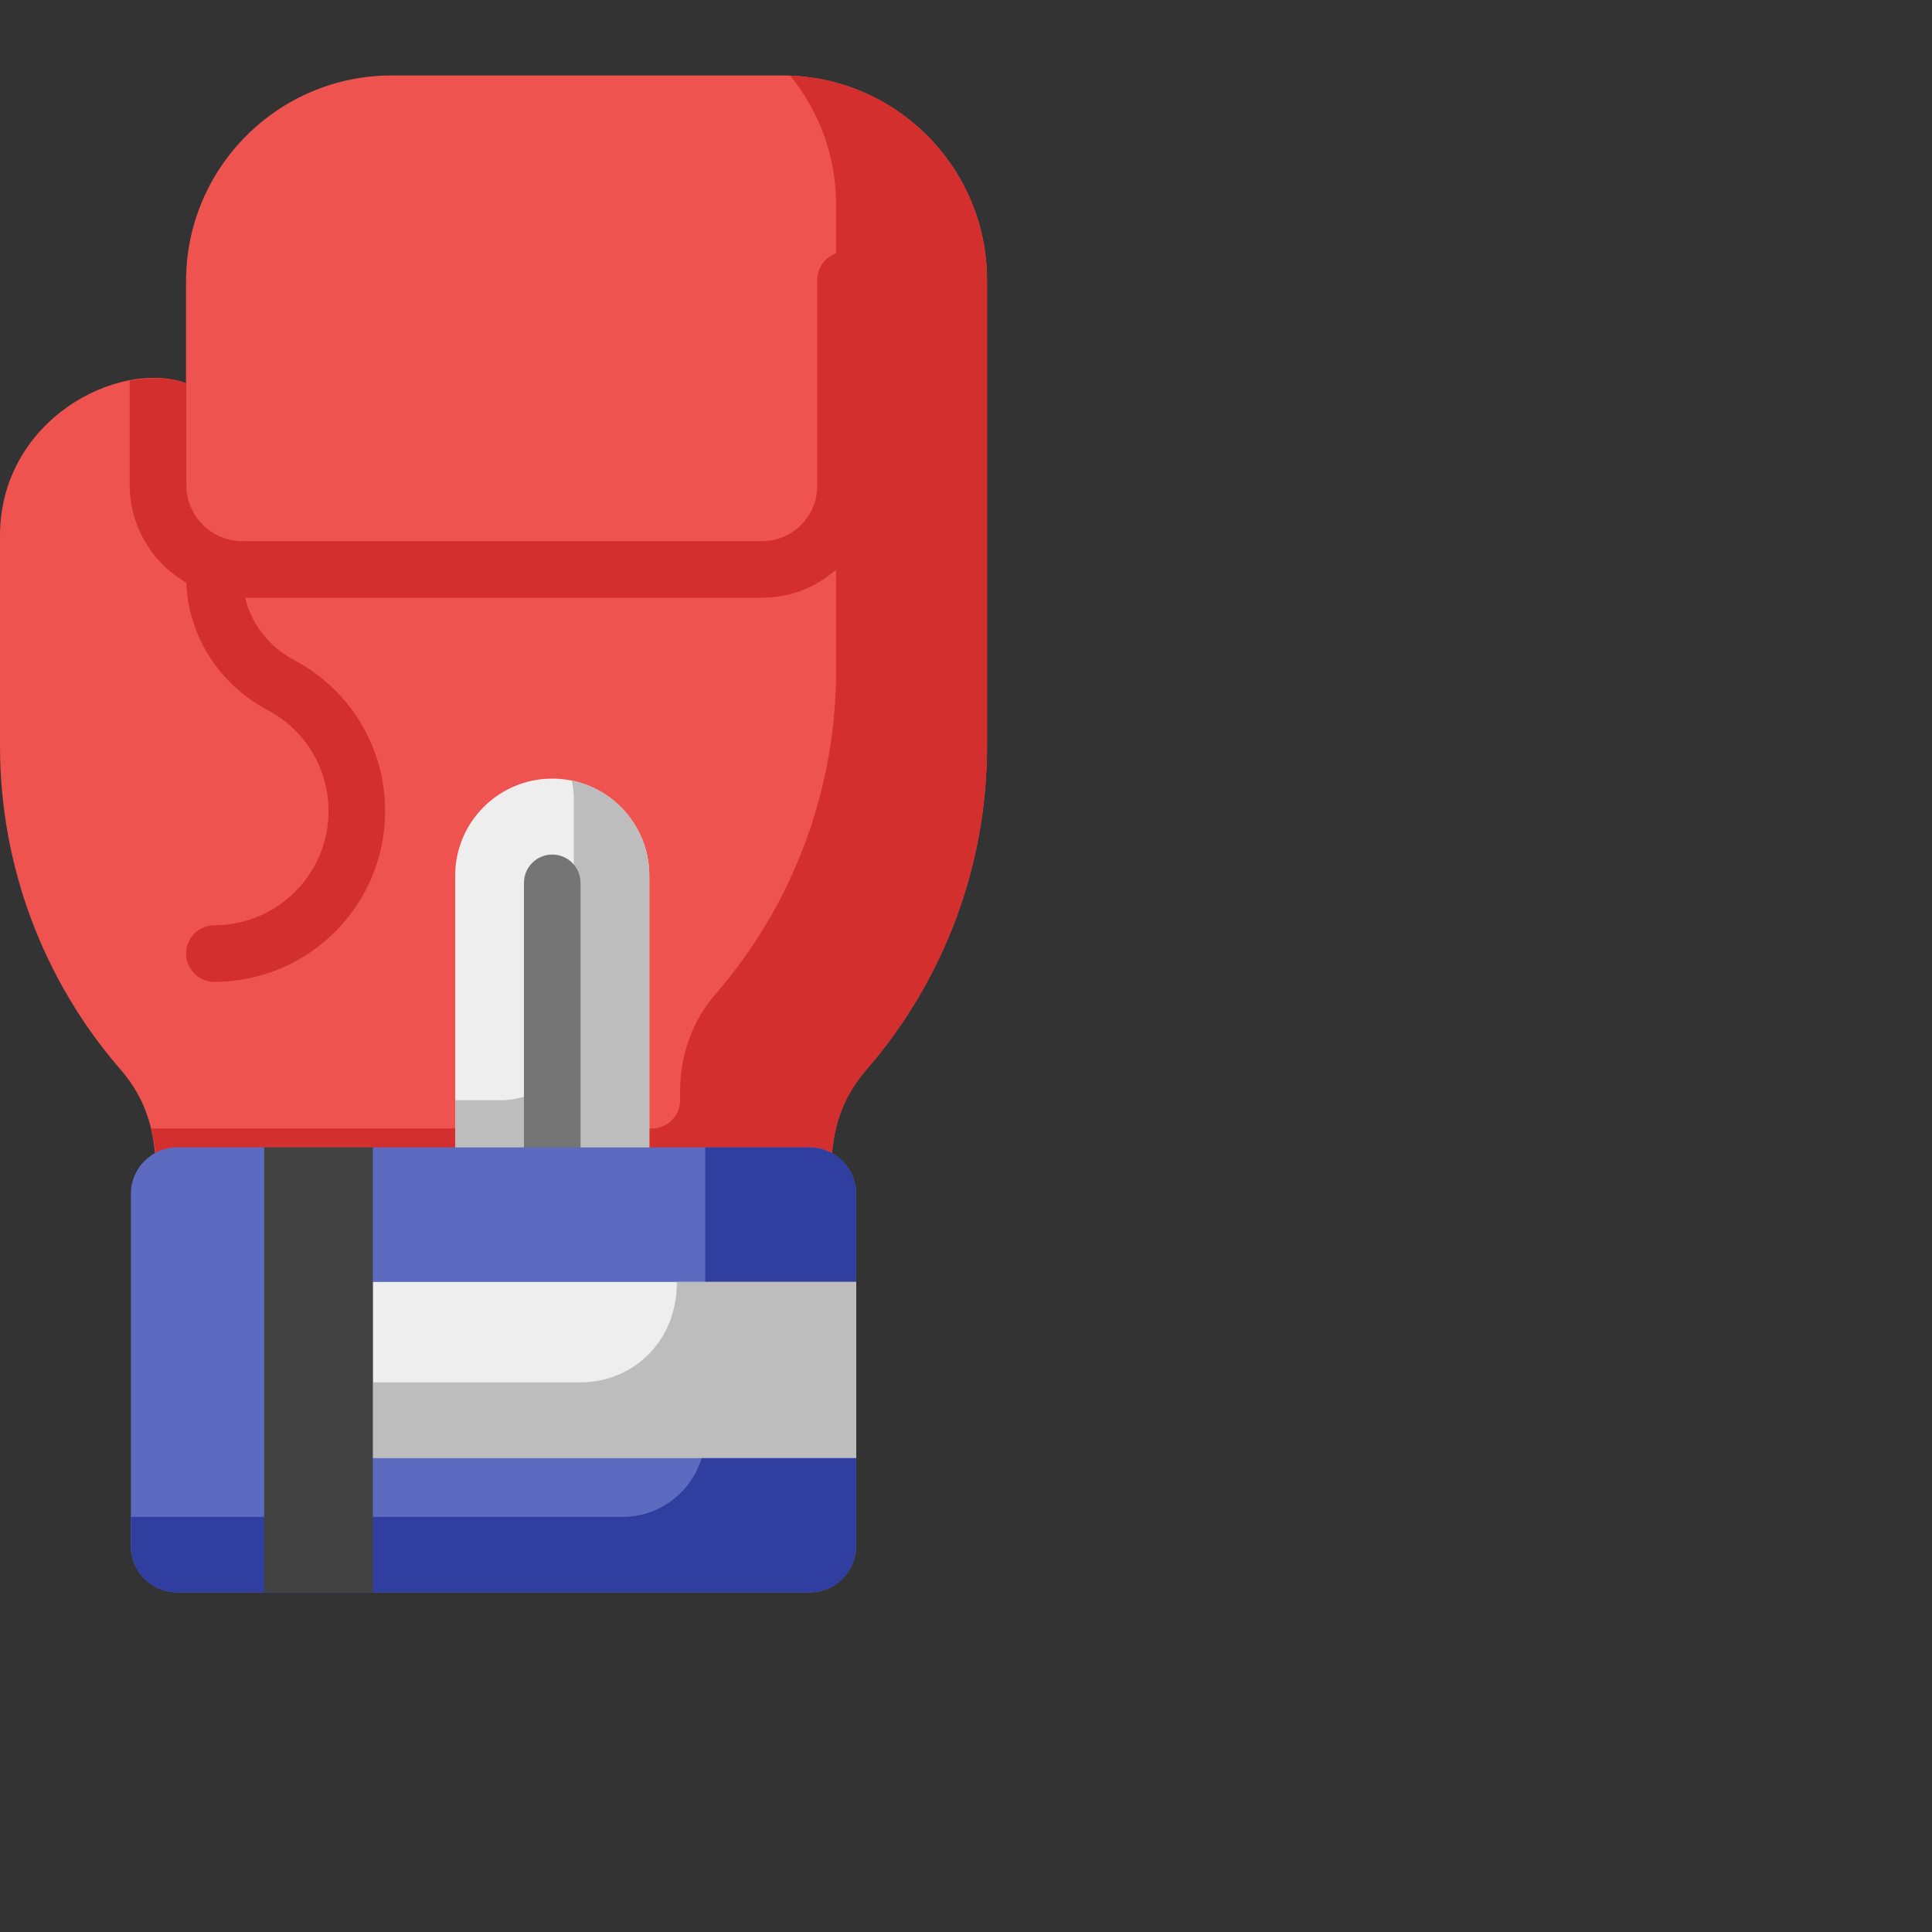 <?xml version="1.0" encoding="utf-8"?>
<!-- Generator: Adobe Illustrator 14.0.0, SVG Export Plug-In . SVG Version: 6.00 Build 43363)  -->
<!DOCTYPE svg PUBLIC "-//W3C//DTD SVG 1.1//EN" "http://www.w3.org/Graphics/SVG/1.1/DTD/svg11.dtd">
<svg version="1.1" id="Capa_1" xmlns="http://www.w3.org/2000/svg" xmlns:xlink="http://www.w3.org/1999/xlink" x="0px" y="0px"
	 width="512px" height="512px" viewBox="0 0 512 512" enable-background="new 0 0 512 512" xml:space="preserve">
<rect x="0" y="0" width="512" height="512" fill="#333333" stroke="none"/>
<path fill="#EF5350" d="M207.36,20H103.774c-30.03,0-54.46,24.431-54.46,54.46v27.068C31.337,95.138,0,111.187,0,142.022v55.771
	c0,31.506,11.362,61.943,31.993,85.705c7.352,8.468,9.321,17.611,9.343,28.087c0.009,4.136,3.364,7.483,7.5,7.483h163.895
	c4.136,0,7.491-3.348,7.5-7.483c0.023-10.458,1.923-19.54,9.343-28.087c20.631-23.762,31.992-54.198,31.992-85.705V74.208
	C261.566,44.317,237.25,20,207.36,20z"/>
<path fill="#D32F2F" d="M209.414,20.052c7.592,9.329,12.153,21.218,12.153,34.156v123.584c0,31.506-11.362,61.943-31.993,85.705
	c-6.021,6.937-9.337,16.024-9.337,25.594l-0.005,2.493c-0.009,4.136-3.364,7.484-7.5,7.484H40.073
	c1.373,5.383,1.256,9.234,1.263,12.516c0.009,4.136,3.364,7.484,7.5,7.484h163.895c4.136,0,7.491-3.348,7.5-7.484
	c0.023-10.458,1.923-19.54,9.343-28.087c20.631-23.761,31.992-54.198,31.992-85.705V74.208
	C261.566,45.006,238.355,21.137,209.414,20.052z"/>
<path fill="#D32F2F" d="M231.568,128.788v-54.58c0-4.142-3.358-7.5-7.5-7.5s-7.5,3.358-7.5,7.5v54.58
	c0,8.066-6.562,14.628-14.628,14.628H64.254c-8.205,0-14.88-6.675-14.88-14.88V72.102c-0.082,1.927-0.06-0.534-0.06,29.426
	c-4.78-1.699-9.777-1.55-14.94-0.621v27.628c0,11.057,6.041,20.723,14.992,25.89c0.53,14.092,8.681,26.934,21.578,33.76
	c9.946,5.265,16.125,15.519,16.125,26.761c0,16.682-13.572,30.254-30.254,30.254c-4.142,0-7.5,3.358-7.5,7.5
	c0,4.142,3.358,7.5,7.5,7.5c24.953,0,45.254-20.301,45.254-45.254c0-16.813-9.237-32.146-24.107-40.019
	c-6.7-3.547-11.369-9.605-13-16.513h136.98C218.277,158.416,231.568,145.125,231.568,128.788z"/>
<path fill="#EEEEEE" d="M172.074,311.568H120.63v-79.507c0-14.206,11.516-25.722,25.722-25.722l0,0
	c14.206,0,25.722,11.516,25.722,25.722V311.568z"/>
<path fill="#BDBDBD" d="M151.548,206.865c0.344,1.678,0.526,3.416,0.526,5.196v60.274c0,10.622-8.611,19.233-19.233,19.233H120.63
	v20h51.444v-79.506C172.074,219.636,163.263,209.268,151.548,206.865z"/>
<g>
	<path fill="#757575" d="M146.352,319.068c-4.142,0-7.5-3.358-7.5-7.5v-77.605c0-4.142,3.358-7.5,7.5-7.5s7.5,3.358,7.5,7.5v77.605
		C153.852,315.71,150.494,319.068,146.352,319.068z"/>
</g>
<path fill="#5C6BC0" d="M214.594,304.068H46.974c-6.778,0-12.292,5.514-12.292,12.291v93.348c0,6.777,5.514,12.292,12.292,12.292
	h167.621c6.778,0,12.292-5.515,12.292-12.292v-93.348C226.887,309.582,221.373,304.068,214.594,304.068z"/>
<path fill="#303F9F" d="M214.594,304.068h-27.708v75.959c0,12.135-9.838,21.973-21.973,21.973H34.681v7.708
	c0,6.789,5.504,12.292,12.292,12.292h167.621c6.789,0,12.292-5.504,12.292-12.292v-93.349
	C226.887,309.571,221.383,304.068,214.594,304.068z"/>
<rect x="98.803" y="339.729" fill="#EEEEEE" width="128.084" height="46.611"/>
<path fill="#BDBDBD" d="M179.387,339.729c0,16.496-12.341,26.611-25.487,26.611H98.803v20h128.083v-46.611H179.387z"/>
<rect x="70.003" y="304.068" fill="#424242" width="28.8" height="117.932"/>
</svg>
